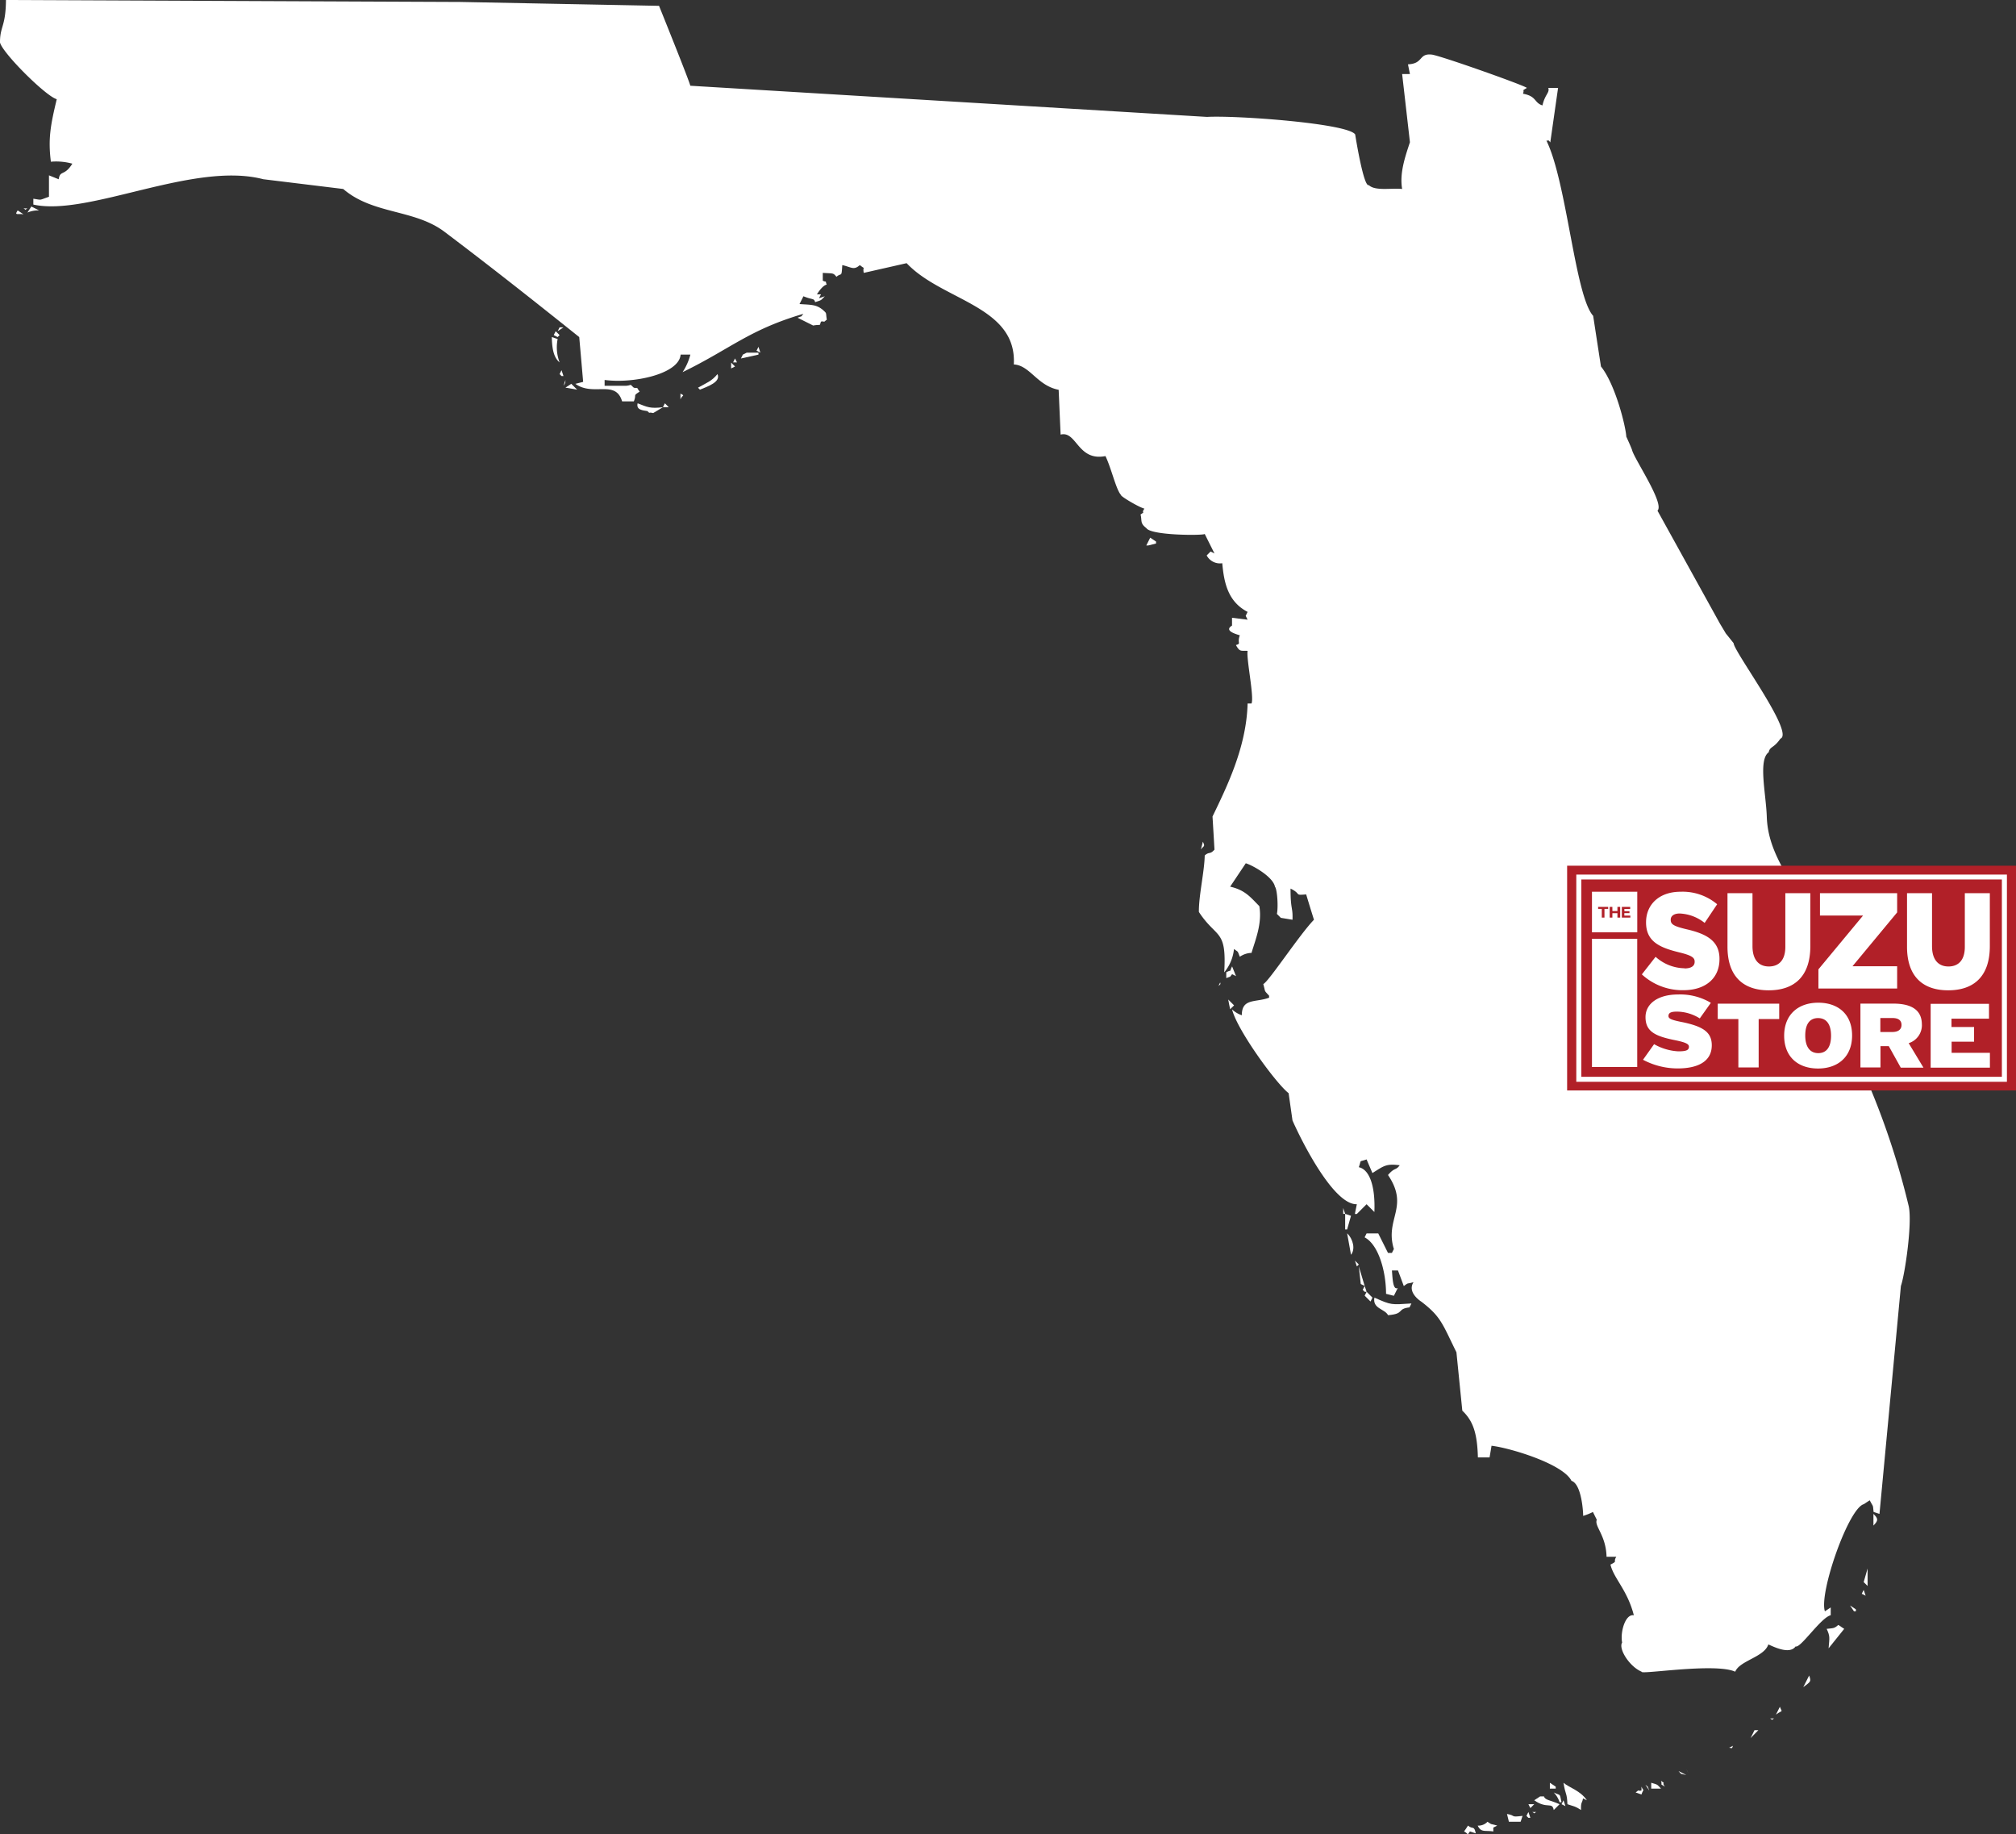 <?xml version="1.0" encoding="UTF-8"?> <svg xmlns="http://www.w3.org/2000/svg" xmlns:xlink="http://www.w3.org/1999/xlink" viewBox="0 0 483.75 440.07"><rect x="0" y="0" width="483.75" height="440.07" fill="#333333" stroke="none"/><defs><style>.cls-1{fill:none;}.cls-2,.cls-5{fill:#fff;}.cls-2{fill-rule:evenodd;}.cls-3{clip-path:url(#clip-path);}.cls-4{fill:#b12028;}</style><clipPath id="clip-path"><rect class="cls-1" x="376.04" y="207.7" width="107.71" height="53.93"></rect></clipPath></defs><g id="Layer_2" data-name="Layer 2"><g id="Design"><path class="cls-2" d="M1.43,0l109,.47,47.71.93s7.59,18.8,7.49,19.17l124,7.48c7-.4,33.76,1.55,35.55,4.2,0,0,2,12.73,3.27,12.16,1.53,1.49,5.51.65,8,.93-.64-3.75.67-7.59,1.87-11.22l-1.87-16.36h1.87c-.16-.78-.32-1.55-.47-2.33,3.73-.14,2.53-2.63,5.61-2.34,1.46,0,22.32,7.38,22.92,8-1.42.9-.49.15-.93,1.4,3.31.58,2.63,2.16,4.67,2.8.6-2.67,1.76-3,1.41-4.2h2.34q-.94,6.54-1.87,13.08c-.59-.86-.42-.25-.94-.46,4.92,10,6.85,37.22,11.23,42.07q.93,6.08,1.87,12.15c3.44,4.26,5.94,14.34,6.08,16.83,0,0,1.25,2.71,1.4,3.27.61,2.25,7.85,12.83,6.08,14.49l15,27.12c.47.78.94,1.56,1.4,2.34.63.77,1.25,1.55,1.87,2.33.09,2.08,14.71,21.59,11.23,22.91-1.6,2.34-2.51,1.82-2.81,3.27-2.57,1.8-.63,10.06-.46,15.43.3,9.6,6.74,15.68,10.29,24.77.15.94.31,1.87.47,2.81a3.65,3.65,0,0,1,.93.93s7.95,21.9,7,23.37A186.21,186.21,0,0,1,458,289.36c.91,3.95-.89,16.39-1.87,19.17q-2.56,27.33-5.14,54.69l-1.41-.47c-.21-1.92,0-1-.93-2.8l-1.41.93c-3.66.93-10.8,21.28-9.35,25.71l1.4-.93v1.87c-2.39.58-7.26,8-8.42,7.48-1.49,2.09-5.5-.05-6.55-.47-1,3.06-6.85,3.85-7.95,6.54-4.78-2.21-22.94.78-22.45,0-2.88-1.19-5.63-5.48-4.68-7-.5-2.46.76-6.93,2.81-6.54-1.56-6.09-4.84-8.85-5.61-12.16,1.87-.94.54-.52,1.4-1.87h-2.34c-.13-5.2-3-7.37-2.34-8.88l-.93-1.87a15.77,15.77,0,0,1-2.34.94c0-1.28-.44-7.65-2.81-8.42-2.06-4.13-15-7.95-19.18-8.41-.15.93-.31,1.87-.47,2.8h-2.8c-.16-5.69-1.08-8.69-3.74-11.22l-1.41-14c-3.42-6.95-3.71-8.53-8.42-12.15,0,0-3.52-2.16-1.87-4.68-1.78.52-1.08,0-2.34.94-.46-1.25-.93-2.5-1.4-3.75H334c.16,2,.24,4.8,1.4,4.21l-.93,1.87-1.88-.47c0-5.26-1.76-11.78-5.14-13.55.15-.31.31-.63.47-.94h2.8l2.34,4.68H334c.15-.31.31-.63.47-.94-2.25-7.24,3.81-10.05-1.41-17.76,1.63-1.91,1.83-1,2.81-2.34-3.28-.41-3.76.13-6.55,1.87-.47-1.09-.94-2.18-1.4-3.27-2,.72-1.15-.09-1.87,1.87,2.53.52,4,4.48,3.74,10.75l-1.87-1.87-2.34,2.34h-.47c.15-.78.31-1.56.47-2.34-5.6.2-13.34-15.31-15.44-20.1l-.93-6.54c-3.05-2.37-12.39-15.2-13.57-20.11a6.29,6.29,0,0,0,2.34,1.41c0-4.16,3.32-3,6.55-4.21v-.47c-1.33-1.46-.8-.72-1.4-2.8,1.23-.49,8.8-12,12.16-15.43q-.94-3-1.87-6.08c-3,.25-1-.05-3.75-1.4,0,5.28.59,4.36.47,7.48l-2.8-.46-.94-.94c.35-1.66.09-5.86-.47-6.54-.47-2.37-5.29-5.1-7-5.61l-3.75,5.61c3.63.82,4.9,2.57,7,4.67.73,4.19-1,8.23-1.87,11.22a5.18,5.18,0,0,0-2.81.93c-.63-1.59-.28-1-1.4-1.87a10.37,10.37,0,0,1-2.34,5.61c.62-10.52-1.83-8-6.08-14.49-.06-3.8,1.32-9.63,1.4-13.55,1.09-1,1.26-.15,2.34-1.41-.15-2.65-.31-5.29-.47-7.94,3.49-7.23,8.15-16.69,8.42-27.12h.94c.67-1.59-1.28-10.74-.94-12.62-1.55-.12-1.85.37-2.8-1.4,1.37-.4.23-.38.93-2.34-1.86-.53-3.56-1.29-1.87-2.33v-1.87l3.74.46-.46-.93.46-.94c-4.58-2.39-5.65-6.71-6.08-11.68a3.6,3.6,0,0,1-3.74-1.87l.94-.94.93.47-2.34-4.68c-.19.39-12.89.4-14-1.4-1.6-1.22-1-1.78-1.4-3.27,1.38-.9,0-.12.93-1.4-1.44-.4-5.79-3-5.61-3.27-1.21-1.32-2.3-6.36-3.74-9.35-6.69,1.33-6.89-6.14-10.76-5.15-.16-3.58-.31-7.16-.47-10.75-5.18-1-6.87-5.87-10.76-6.08.77-14.06-17.2-15.26-25.72-24.3l-10.29,2.33c-.33-1.88.63-.61-.94-1.87-1.46,1.3-2,.5-4.21,0-.19,3.13-.15,1.72-1.4,2.81-.8-1-.8-.77-3.28-.94v1.87c1.17.56.46-.29.94.94-.6.13-1.43.86-2.34,2.34H197c-.16.31-.32.62-.47.93l1.4-.47c-1,1-.65.88-2.34,1.41-.26-1-.62-.5-2.8-1.41l-.94,1.87c2.87.2,4,.09,5.61,1.41,1,.94.64.46.94,2.33-1.15.92-.19.27-1.4.47-.46,1.22.18.57-1.88.94l-3.74-1.87c1.42-.59.56,0,1.41-.94-13.06,3.82-17.49,8.4-29,14a14.21,14.21,0,0,0,1.87-4.21h-2.34c-.38,4.72-11.51,7-18.24,6.08v1.4h5.14c1.6-.14.7-.58,1.87.46,1.26.23.39-.41,1.4.94-1.73,1.09-.66.57-1.4,2.34h-2.81c-1.58-5.32-6.9-1.1-11.22-4.21l1.87-.47c-.31-3.58-.62-7.17-.94-10.75C128.54,72.51,117.78,64,106.68,55.63c-7.22-5.47-17.19-4.14-24.32-10.29L63.18,43C46.45,38.63,21.26,52,8,49.08v-1.4c2.16.32,1.23.4,3.75-.47V42.07l2.33.94c.36-2.28,1.34-.64,3.28-3.74a14.57,14.57,0,0,0-5.15-.47c-.7-5.44-.09-8.8,1.41-15C10.89,23.09-.68,11.46,0,9.82.08,6.28,1.38,6.22,1.43,0Z"></path><path class="cls-2" d="M372.36,34.12l.47.94Z"></path><path class="cls-2" d="M10.79,44.88l.47.93Z"></path><path class="cls-2" d="M7.52,49.55l1.87.94A6.44,6.44,0,0,0,6.58,51Z"></path><path class="cls-2" d="M5.64,50h.94C5.76,50.48,6.48,50.44,5.64,50Z"></path><path class="cls-2" d="M4.24,50.49l1.4.93C4.29,51.17,3.35,51.79,4.24,50.49Z"></path><path class="cls-2" d="M134.28,78.53h.93l-1.4.94Z"></path><path class="cls-2" d="M133.34,79.47l.94.93c-.16.16-.32.31-.47.47l-.94-.47Z"></path><path class="cls-2" d="M132.41,80.87l1.4.47a10.16,10.16,0,0,0,.47,5.61C132.79,85.71,132.47,83.51,132.41,80.87Z"></path><path class="cls-2" d="M182.45,82.74h0Z"></path><path class="cls-2" d="M182,83.21c.15.47.31.93.46,1.4l-.93-.47Z"></path><path class="cls-2" d="M179.18,84.61H182v.47l-4.21.93.46-.93Z"></path><path class="cls-2" d="M176.37,86c.16.31.32.63.47.94h-.93Z"></path><path class="cls-2" d="M134.28,87l.46.93Z"></path><path class="cls-2" d="M175.44,87l.93.93-.93.47Z"></path><path class="cls-2" d="M133.81,87.88l.93.94Z"></path><path class="cls-2" d="M134.74,88.82c.16.47.32.93.47,1.4h-.47l-.46-.47Z"></path><path class="cls-2" d="M164.21,89.29h0Z"></path><path class="cls-2" d="M172.16,89.75c.88,1.91-2.42,3-4.21,3.74l-.46-.47C169.46,91.89,170.8,91.46,172.16,89.75Z"></path><path class="cls-2" d="M135.68,91.16c-.1.68.19.46-.47,1.4C135.37,92.09,135.52,91.62,135.68,91.16Z"></path><path class="cls-2" d="M137.08,92.09l1.41,1.4L135.68,93Z"></path><path class="cls-2" d="M166.08,93,167,94Z"></path><path class="cls-2" d="M163.28,94.43c1.24.66.4.24,0,1.4Z"></path><path class="cls-2" d="M164.68,94.43h0Z"></path><path class="cls-2" d="M152.05,96.3h0Z"></path><path class="cls-2" d="M153,96.76c2.37.92,3,1.31,6.08.94l-2.34,1.4c-1.44-.33-.54.31-1.4-.47C154.28,98.44,152.6,98.39,153,96.76Z"></path><path class="cls-2" d="M159.54,96.76l.93.94h-1.4Z"></path><path class="cls-2" d="M276,129l1.4.93v.47l-1.87.47h-.47C275.38,130.27,275.69,129.64,276,129Z"></path><path class="cls-2" d="M288.63,201.94c.62,1.27.21.9-.46,1.87C288.32,203.19,288.48,202.57,288.63,201.94Z"></path><path class="cls-2" d="M288.63,203.81h0Z"></path><path class="cls-2" d="M302.67,217.37c.15.31.31.62.47.93C303,218,302.82,217.68,302.67,217.37Z"></path><path class="cls-2" d="M303.14,220.18l.46.93Z"></path><path class="cls-2" d="M295.65,231.86c.31.78.62,1.56.94,2.34l-.94-.47c-.84,1,0,.33-1.4.94v-1.41C295.92,232.43,294.8,233.51,295.65,231.86Z"></path><path class="cls-2" d="M292.84,235.6c-.19.43.38.32-.46.94C292.53,236.22,292.69,235.91,292.84,235.6Z"></path><path class="cls-2" d="M293.78,239.34c.16.31.31.62.47.94C294.09,240,293.94,239.65,293.78,239.34Z"></path><path class="cls-2" d="M294.72,239.81c.46.47.93.93,1.4,1.4l-.94.93C295,241.37,294.87,240.59,294.72,239.81Z"></path><path class="cls-2" d="M322.31,289.83c.16.46.32.93.47,1.4h-.47Z"></path><path class="cls-2" d="M322.78,291.23l1.4.47-.93,3.27h-.47Z"></path><path class="cls-2" d="M323.25,295.9c1.47,1.41,2,3.83.93,5.15Z"></path><path class="cls-2" d="M325.12,302.45l.94.93-.47.47C325.43,303.38,325.27,302.91,325.12,302.45Z"></path><path class="cls-2" d="M326.06,303.85q.69,2.34,1.4,4.68l-.94-.47C326.37,306.65,326.21,305.25,326.06,303.85Z"></path><path class="cls-2" d="M327.46,308.53c.15.46.31.93.47,1.4h-.47l-.47-.47Z"></path><path class="cls-2" d="M327.93,309.93l1.4,1.4-.47.94-1.4-1.41C327.61,310.55,327.77,310.24,327.93,309.93Z"></path><path class="cls-2" d="M329.8,311.33c4.13,1.84,4,1.71,8.88,1.4-.15.31-.31.62-.46.94-3.13.36-1.07,1.55-5.15,1.87C332.28,314,329.29,314,329.8,311.33Z"></path><path class="cls-2" d="M377.51,358.07c.15.32.31.63.47.94C377.82,358.7,377.66,358.39,377.51,358.07Z"></path><path class="cls-2" d="M449.54,363.22c1.23,1.2,1.15,1.6,0,2.8Z"></path><path class="cls-2" d="M448.14,376.31v4.2l-.94-.93C447.52,378.49,447.83,377.4,448.14,376.31Z"></path><path class="cls-2" d="M447.2,381.45c.16.47.32.93.47,1.4l-.93-.47Z"></path><path class="cls-2" d="M444.87,384.72l.93.94Z"></path><path class="cls-2" d="M439.25,385.19l.94.93Z"></path><path class="cls-2" d="M443.93,385.19l1.4.93v.47h-.46Z"></path><path class="cls-2" d="M443.46,386.59h0Z"></path><path class="cls-2" d="M443,388.46c.16.31.32.62.47.93C443.31,389.08,443.15,388.77,443,388.46Z"></path><path class="cls-2" d="M442.06,389.39l.93.94Z"></path><path class="cls-2" d="M441.12,389.86l1.41.94-3.75,4.67c.22-2.64.38-2.84-.46-4.67C440.2,390.61,440.15,390.65,441.12,389.86Z"></path><path class="cls-2" d="M438.32,395.47l.46.94Z"></path><path class="cls-2" d="M437.38,397.81h0Z"></path><path class="cls-2" d="M436.91,398.75h0Z"></path><path class="cls-2" d="M434.11,402c.54,1.46.4,1.42-1.41,2.8Z"></path><path class="cls-2" d="M429,407.63h0Z"></path><path class="cls-2" d="M427.09,409.5c.6,1.53.75.63-.94,1.87Z"></path><path class="cls-2" d="M424.75,412.3h.94C424.87,412.76,425.58,412.73,424.75,412.3Z"></path><path class="cls-2" d="M423.35,413.24l.93.93Z"></path><path class="cls-2" d="M421.94,414.64h0Z"></path><path class="cls-2" d="M421,415.11h.93L420.07,417C420.38,416.35,420.7,415.73,421,415.11Z"></path><path class="cls-2" d="M417.27,417.91h0Z"></path><path class="cls-2" d="M416.33,418.38l.94.93Z"></path><path class="cls-2" d="M415.86,418.85c-.33.44.08.73-.93.46Z"></path><path class="cls-2" d="M404.64,424.46c.15.31.31.62.47.93C405,425.08,404.79,424.77,404.64,424.46Z"></path><path class="cls-2" d="M402.77,424.92l1.87.94C402.93,425.43,403.68,425.87,402.77,424.92Z"></path><path class="cls-2" d="M398.56,427.26c1.38.9,0,.12.93,1.4C398.07,427.75,399,428.51,398.56,427.26Z"></path><path class="cls-2" d="M371.9,427.73l1.4.93v.47h-1.4Z"></path><path class="cls-2" d="M375.17,427.73c1.28,1.11,4.15,1.93,5.61,4.2l-.93-.46c-.21,1.3-.55.73-.47,2.8-1.57-1-1.31-.72-3.27-1.4C376,430,375.65,430.79,375.17,427.73Z"></path><path class="cls-2" d="M396.22,427.73c1.71.49,1.37.38,2.34,1.4h-2.34Z"></path><path class="cls-2" d="M394.82,428.19c.95.85.33,0,.93,1.41Z"></path><path class="cls-2" d="M393.88,428.66c.65,1.48.61.11,0,1.87l-1.4-.47c1.15-.91.19-.26,1.4-.46Z"></path><path class="cls-2" d="M372.83,430.06c1.8.83,1.36.14,1.87,2.34h-.47A5.88,5.88,0,0,0,372.83,430.06Z"></path><path class="cls-2" d="M369.56,431h.93c.24.9,1.47.87,3.74,1.87l-1.4,1.4c-.39-2.08-1.54-.13-4.68-2.34Z"></path><path class="cls-2" d="M375.17,431.93l.47,1.41-.94-.47C374.86,432.56,375,432.25,375.17,431.93Z"></path><path class="cls-2" d="M366.75,432.87h1.4l-.93.93Z"></path><path class="cls-2" d="M366.75,434.74l.47,1.4h-.47c-.16-.15-.31-.31-.47-.47Z"></path><path class="cls-2" d="M367.69,434.74h.93C367.81,435.2,368.52,435.17,367.69,434.74Z"></path><path class="cls-2" d="M361.61,435.21c2.33.41.61.84,3.74.46-.16.47-.32.94-.47,1.41h-2.81C361.92,436.45,361.76,435.83,361.61,435.21Z"></path><path class="cls-2" d="M356.93,437.08c1.29.86.56.38,2.34.93l-.94.47v.93c-2-.32-2.94.32-3.74-1.4A3,3,0,0,0,356.93,437.08Z"></path><path class="cls-2" d="M358.33,437.08h0Z"></path><path class="cls-2" d="M352.25,438c1.14,1,1.47-.13,1.87,1.87l-1.4-.47c-.79,1.16-.28.55-1.41,0C351.63,439,351.94,438.48,352.25,438Z"></path><g class="cls-3"><polygon class="cls-4" points="483.75 207.7 483.75 261.63 376.04 261.63 376.04 207.7 483.75 207.7 483.75 207.7"></polygon></g><path class="cls-5" d="M404.2,232.31a10.59,10.59,0,0,1-6.93-2.75l-3.3,4.22a14.38,14.38,0,0,0,10,3.79c5.18,0,8.63-2.78,8.63-7.45v-.07c0-4.28-3.05-6-8-7.12-3-.72-3.7-1.18-3.7-2.22v-.07c0-.82.71-1.47,2.14-1.47a10.27,10.27,0,0,1,6,2.26l3-4.48a12.88,12.88,0,0,0-8.79-3c-5.12,0-8.27,3.07-8.27,7.32v.07c0,4.7,3.51,6.07,8.06,7.18,2.9.72,3.6,1.24,3.6,2.19v.07c0,1-.85,1.57-2.44,1.57Zm32.05,11.95c2,0,3.12,1.47,3.12,4.23s-1.11,4.18-3.07,4.18-3.12-1.47-3.12-4.23,1.1-4.18,3.07-4.18Zm-8.13,4.23c0,5.1,3.35,7.87,8.13,7.87s8.17-2.82,8.17-7.92-3.34-7.87-8.12-7.87-8.18,2.82-8.18,7.92Zm27.11-16.67H444.52l10.71-12.91V214.3H436.71v5.36h10.34l-10.71,12.91v4.6h18.89v-5.35Zm25.13,26.53H379.45V211H480.36v47.32ZM378.24,209.83v49.72H481.57V209.83Zm14.59,15.4H382V256h10.86V225.23Zm-1.66-5.08h-2v-2.56h2v.48h-1.39v.55H391v.46h-1.23v.59h1.44v.48Zm-2.4,0h-.66v-1.06H386.9v1.06h-.65v-2.57h.65v1h1.21v-1h.66v2.57Zm-2.87-2.09H385v2.09h-.64v-2.09h-.88v-.48h2.41v.48Zm7-4.11H382v9.73h10.87V214Zm31.5,23.65c6.07,0,10-3.24,10-10.62V214.3h-6v12.88c0,3.2-1.56,4.7-3.94,4.7s-3.94-1.57-3.94-4.87V214.3h-6v12.84c0,7.16,3.82,10.46,9.89,10.46Zm43.07,0c6.07,0,10-3.24,10-10.62V214.3h-6v12.88c0,3.2-1.55,4.7-3.93,4.7s-3.94-1.57-3.94-4.87V214.3h-6v12.84c0,7.16,3.81,10.46,9.89,10.46Zm-13.38,10H451.2v-3.35h2.94c1.53,0,2.14.68,2.14,1.65s-.63,1.7-2.22,1.7Zm7.07-1.81c0-3.64-2.74-5-6.86-5h-7.88v15.31h4.81V251h2l2.87,5.16h5.45L458,250.28a4.53,4.53,0,0,0,3.17-4.48Zm-48.95-1.3h4.92v11.62H422V244.5h4.93v-3.69H412.18v3.69Zm56.06,5.43h5.42v-3.52h-5.42v-2h9v-3.56h-14v15.31h14.22v-3.56h-9.19v-2.63Zm-64.66-4.7c-2.55-.51-3.25-.81-3.25-1.45s.39-1.06,2-1.06a10.48,10.48,0,0,1,5.51,1.63l2.66-3.74a14.39,14.39,0,0,0-7.89-2c-4.77,0-7.79,2.19-7.79,5.43,0,3.44,2.29,4.57,7.06,5.53,2.66.54,3.36.94,3.36,1.57,0,.82-.62,1.11-2.57,1.11a13.13,13.13,0,0,1-5.79-1.72l-2.66,3.74a17.69,17.69,0,0,0,8.34,2.08c4.74,0,8.16-1.62,8.16-5.55,0-3.22-2.2-4.55-7.17-5.58Z"></path></g></g></svg> 